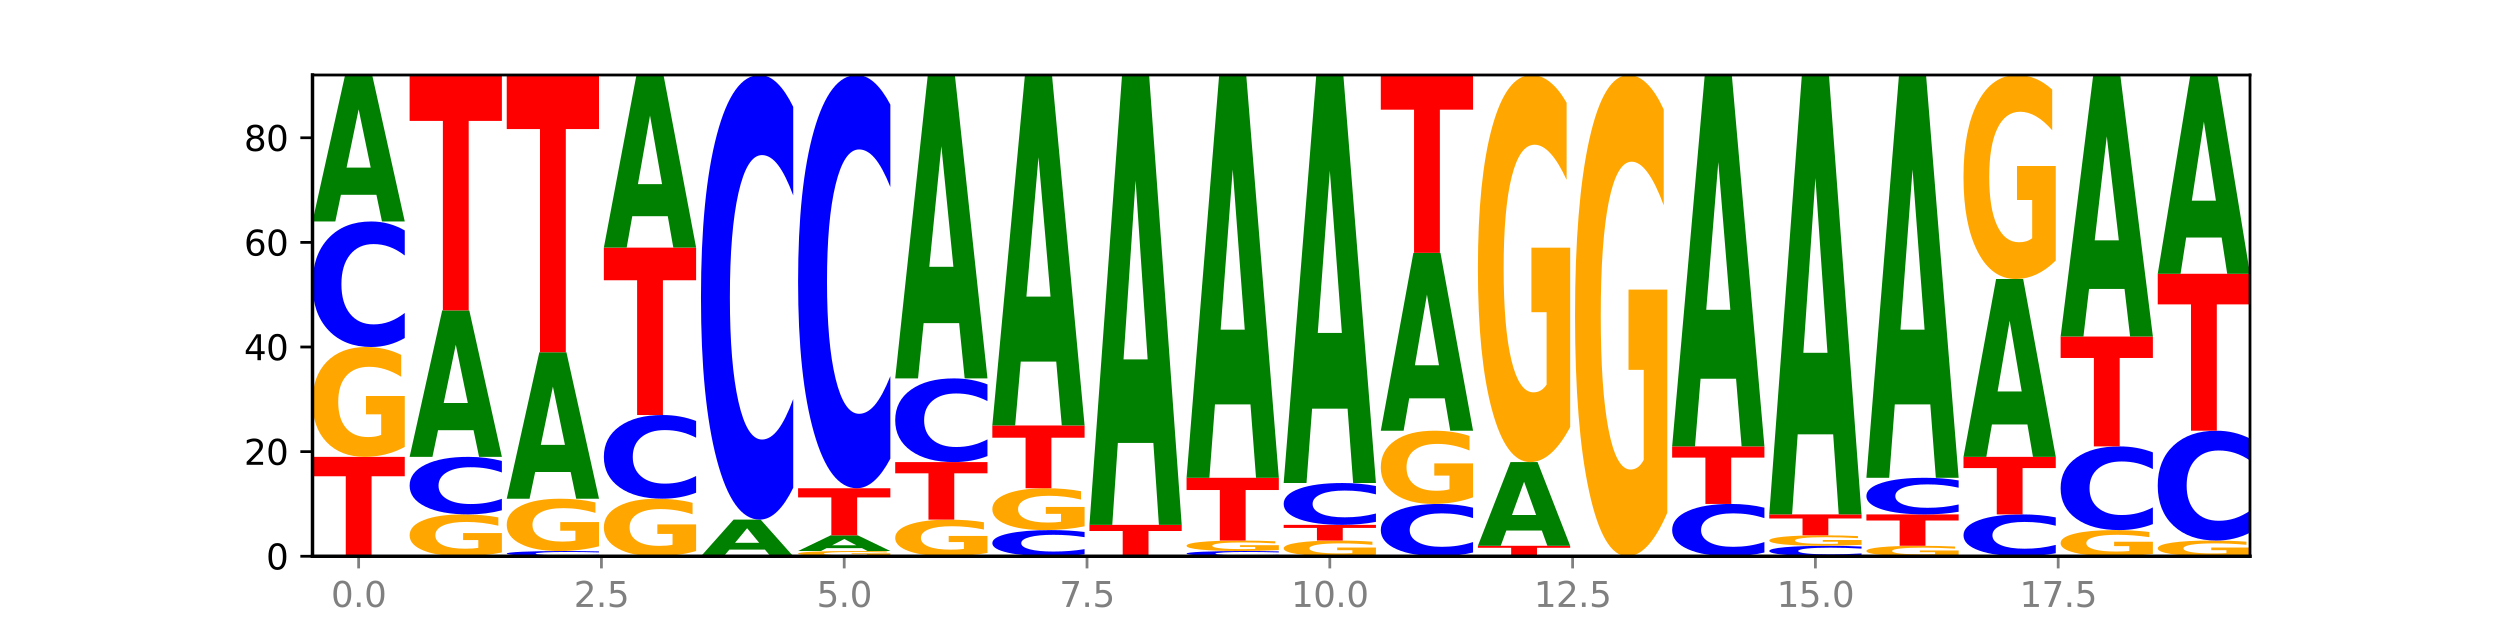 <?xml version="1.0" encoding="utf-8" standalone="no"?>
<!DOCTYPE svg PUBLIC "-//W3C//DTD SVG 1.1//EN"
  "http://www.w3.org/Graphics/SVG/1.1/DTD/svg11.dtd">
<svg xmlns:xlink="http://www.w3.org/1999/xlink" width="720pt" height="180pt" viewBox="0 0 720 180" xmlns="http://www.w3.org/2000/svg" version="1.1">
 <defs>
  <style type="text/css">*{stroke-linejoin: round; stroke-linecap: butt}</style>
 </defs>
 <g id="figure_1">
  <g id="patch_1">
   <path d="M 0 180 
L 720 180 
L 720 0 
L 0 0 
z
" style="fill: #ffffff"/>
  </g>
  <g id="axes_1">
   <g id="patch_2">
    <path d="M 90 160.2 
L 648 160.2 
L 648 21.6 
L 90 21.6 
z
" style="fill: #ffffff"/>
   </g>
   <g id="line2d_1">
    <path d="M 90 160.2 
L 648 160.2 
" clip-path="url(#p5506344f9f)" style="fill: none; stroke: #000000; stroke-width: 0.5; stroke-linecap: square"/>
   </g>
   <g id="patch_3">
    <path d="M 90 131.576 
L 116.571 131.576 
L 116.571 137.159 
L 107.012 137.159 
L 107.012 160.2 
L 99.578 160.2 
L 99.578 137.159 
L 90 137.159 
L 90 131.576 
z
" clip-path="url(#p5506344f9f)" style="fill: #ff0000"/>
   </g>
   <g id="patch_4">
    <path d="M 116.571 128.714 
Q 113.892 130.145 111.009 130.864 
Q 108.127 131.576 105.054 131.576 
Q 98.111 131.576 94.055 127.315 
Q 90 123.054 90 115.767 
Q 90 108.396 94.127 104.167 
Q 98.26 99.939 105.447 99.939 
Q 108.216 99.939 110.753 100.514 
Q 113.296 101.083 115.547 102.207 
L 115.547 108.513 
Q 113.225 107.069 110.926 106.357 
Q 108.627 105.638 106.317 105.638 
Q 102.041 105.638 99.725 108.265 
Q 97.408 110.886 97.408 115.767 
Q 97.408 120.603 99.641 123.244 
Q 101.874 125.877 105.983 125.877 
Q 107.103 125.877 108.062 125.727 
Q 109.02 125.57 109.783 125.243 
L 109.783 119.323 
L 105.406 119.323 
L 105.406 114.049 
L 116.571 114.049 
L 116.571 128.714 
z
" clip-path="url(#p5506344f9f)" style="fill: #ffa600"/>
   </g>
   <g id="patch_5">
    <path d="M 116.571 97.347 
Q 114.349 98.632 111.945 99.282 
Q 109.542 99.939 106.924 99.939 
Q 99.118 99.939 94.559 95.069 
Q 90 90.2 90 81.872 
Q 90 73.514 94.559 68.652 
Q 99.118 63.783 106.924 63.783 
Q 109.542 63.783 111.945 64.44 
Q 114.349 65.09 116.571 66.374 
L 116.571 73.582 
Q 114.329 71.879 112.153 71.087 
Q 109.977 70.295 107.574 70.295 
Q 103.262 70.295 100.792 73.38 
Q 98.328 76.457 98.328 81.872 
Q 98.328 87.265 100.792 90.349 
Q 103.262 93.426 107.574 93.426 
Q 109.977 93.426 112.153 92.635 
Q 114.329 91.835 116.571 90.133 
L 116.571 97.347 
z
" clip-path="url(#p5506344f9f)" style="fill: #0000ff"/>
   </g>
   <g id="patch_6">
    <path d="M 108.406 56.098 
L 98.187 56.098 
L 96.574 63.783 
L 90 63.783 
L 99.388 21.6 
L 107.184 21.6 
L 116.571 63.783 
L 110.003 63.783 
L 108.406 56.098 
z
M 99.817 48.269 
L 106.76 48.269 
L 103.294 31.49 
L 99.817 48.269 
z
" clip-path="url(#p5506344f9f)" style="fill: #008000"/>
   </g>
   <g id="patch_7">
    <path d="M 144.541 159.11 
Q 141.862 159.655 138.979 159.929 
Q 136.097 160.2 133.024 160.2 
Q 126.081 160.2 122.025 158.577 
Q 117.97 156.954 117.97 154.178 
Q 117.97 151.369 122.097 149.759 
Q 126.23 148.148 133.417 148.148 
Q 136.186 148.148 138.723 148.367 
Q 141.266 148.584 143.517 149.012 
L 143.517 151.414 
Q 141.195 150.864 138.896 150.593 
Q 136.597 150.319 134.287 150.319 
Q 130.011 150.319 127.695 151.32 
Q 125.378 152.318 125.378 154.178 
Q 125.378 156.02 127.611 157.026 
Q 129.844 158.029 133.953 158.029 
Q 135.073 158.029 136.032 157.972 
Q 136.99 157.912 137.753 157.788 
L 137.753 155.532 
L 133.376 155.532 
L 133.376 153.523 
L 144.541 153.523 
L 144.541 159.11 
z
" clip-path="url(#p5506344f9f)" style="fill: #ffa600"/>
   </g>
   <g id="patch_8">
    <path d="M 144.541 146.96 
Q 142.319 147.549 139.915 147.847 
Q 137.512 148.148 134.894 148.148 
Q 127.088 148.148 122.529 145.916 
Q 117.97 143.684 117.97 139.867 
Q 117.97 136.037 122.529 133.808 
Q 127.088 131.576 134.894 131.576 
Q 137.512 131.576 139.915 131.877 
Q 142.319 132.175 144.541 132.764 
L 144.541 136.067 
Q 142.299 135.287 140.123 134.924 
Q 137.947 134.561 135.544 134.561 
Q 131.232 134.561 128.762 135.975 
Q 126.298 137.385 126.298 139.867 
Q 126.298 142.339 128.762 143.752 
Q 131.232 145.163 135.544 145.163 
Q 137.947 145.163 140.123 144.8 
Q 142.299 144.434 144.541 143.653 
L 144.541 146.96 
z
" clip-path="url(#p5506344f9f)" style="fill: #0000ff"/>
   </g>
   <g id="patch_9">
    <path d="M 136.376 123.892 
L 126.157 123.892 
L 124.544 131.576 
L 117.97 131.576 
L 127.358 89.393 
L 135.154 89.393 
L 144.541 131.576 
L 137.973 131.576 
L 136.376 123.892 
z
M 127.787 116.063 
L 134.73 116.063 
L 131.264 99.284 
L 127.787 116.063 
z
" clip-path="url(#p5506344f9f)" style="fill: #008000"/>
   </g>
   <g id="patch_10">
    <path d="M 117.97 21.6 
L 144.541 21.6 
L 144.541 34.822 
L 134.982 34.822 
L 134.982 89.393 
L 127.548 89.393 
L 127.548 34.822 
L 117.97 34.822 
L 117.97 21.6 
z
" clip-path="url(#p5506344f9f)" style="fill: #ff0000"/>
   </g>
   <g id="patch_11">
    <path d="M 172.511 160.092 
Q 170.289 160.146 167.885 160.173 
Q 165.482 160.2 162.864 160.2 
Q 155.058 160.2 150.499 159.997 
Q 145.94 159.794 145.94 159.447 
Q 145.94 159.099 150.499 158.896 
Q 155.058 158.693 162.864 158.693 
Q 165.482 158.693 167.885 158.721 
Q 170.289 158.748 172.511 158.801 
L 172.511 159.102 
Q 170.269 159.031 168.093 158.998 
Q 165.917 158.965 163.514 158.965 
Q 159.202 158.965 156.732 159.093 
Q 154.268 159.222 154.268 159.447 
Q 154.268 159.672 156.732 159.8 
Q 159.202 159.929 163.514 159.929 
Q 165.917 159.929 168.093 159.896 
Q 170.269 159.862 172.511 159.791 
L 172.511 160.092 
z
" clip-path="url(#p5506344f9f)" style="fill: #0000ff"/>
   </g>
   <g id="patch_12">
    <path d="M 172.511 157.33 
Q 169.832 158.012 166.949 158.354 
Q 164.067 158.693 160.994 158.693 
Q 154.051 158.693 149.995 156.664 
Q 145.94 154.635 145.94 151.166 
Q 145.94 147.655 150.067 145.642 
Q 154.2 143.628 161.387 143.628 
Q 164.156 143.628 166.693 143.902 
Q 169.236 144.173 171.487 144.708 
L 171.487 147.711 
Q 169.165 147.023 166.866 146.684 
Q 164.567 146.342 162.257 146.342 
Q 157.981 146.342 155.664 147.593 
Q 153.348 148.841 153.348 151.166 
Q 153.348 153.468 155.581 154.726 
Q 157.814 155.98 161.923 155.98 
Q 163.043 155.98 164.002 155.908 
Q 164.96 155.834 165.723 155.678 
L 165.723 152.858 
L 161.346 152.858 
L 161.346 150.347 
L 172.511 150.347 
L 172.511 157.33 
z
" clip-path="url(#p5506344f9f)" style="fill: #ffa600"/>
   </g>
   <g id="patch_13">
    <path d="M 164.346 135.944 
L 154.127 135.944 
L 152.513 143.628 
L 145.94 143.628 
L 155.328 101.446 
L 163.124 101.446 
L 172.511 143.628 
L 165.943 143.628 
L 164.346 135.944 
z
M 155.757 128.115 
L 162.7 128.115 
L 159.234 111.336 
L 155.757 128.115 
z
" clip-path="url(#p5506344f9f)" style="fill: #008000"/>
   </g>
   <g id="patch_14">
    <path d="M 145.94 21.6 
L 172.511 21.6 
L 172.511 37.172 
L 162.952 37.172 
L 162.952 101.446 
L 155.518 101.446 
L 155.518 37.172 
L 145.94 37.172 
L 145.94 21.6 
z
" clip-path="url(#p5506344f9f)" style="fill: #ff0000"/>
   </g>
   <g id="patch_15">
    <path d="M 200.481 158.701 
Q 197.801 159.45 194.919 159.827 
Q 192.037 160.2 188.964 160.2 
Q 182.021 160.2 177.965 157.968 
Q 173.91 155.736 173.91 151.919 
Q 173.91 148.058 178.037 145.843 
Q 182.169 143.628 189.357 143.628 
Q 192.126 143.628 194.663 143.93 
Q 197.206 144.227 199.457 144.816 
L 199.457 148.12 
Q 197.134 147.363 194.836 146.99 
Q 192.537 146.613 190.227 146.613 
Q 185.951 146.613 183.634 147.989 
Q 181.318 149.362 181.318 151.919 
Q 181.318 154.452 183.551 155.835 
Q 185.784 157.215 189.893 157.215 
Q 191.013 157.215 191.971 157.136 
Q 192.93 157.054 193.692 156.883 
L 193.692 153.781 
L 189.315 153.781 
L 189.315 151.019 
L 200.481 151.019 
L 200.481 158.701 
z
" clip-path="url(#p5506344f9f)" style="fill: #ffa600"/>
   </g>
   <g id="patch_16">
    <path d="M 200.481 141.9 
Q 198.259 142.757 195.855 143.19 
Q 193.452 143.628 190.834 143.628 
Q 183.028 143.628 178.469 140.382 
Q 173.91 137.135 173.91 131.584 
Q 173.91 126.012 178.469 122.77 
Q 183.028 119.524 190.834 119.524 
Q 193.452 119.524 195.855 119.962 
Q 198.259 120.395 200.481 121.252 
L 200.481 126.057 
Q 198.238 124.921 196.063 124.394 
Q 193.887 123.866 191.483 123.866 
Q 187.172 123.866 184.702 125.922 
Q 182.238 127.974 182.238 131.584 
Q 182.238 135.179 184.702 137.235 
Q 187.172 139.286 191.483 139.286 
Q 193.887 139.286 196.063 138.759 
Q 198.238 138.226 200.481 137.091 
L 200.481 141.9 
z
" clip-path="url(#p5506344f9f)" style="fill: #0000ff"/>
   </g>
   <g id="patch_17">
    <path d="M 173.91 71.315 
L 200.481 71.315 
L 200.481 80.717 
L 190.922 80.717 
L 190.922 119.524 
L 183.488 119.524 
L 183.488 80.717 
L 173.91 80.717 
L 173.91 71.315 
z
" clip-path="url(#p5506344f9f)" style="fill: #ff0000"/>
   </g>
   <g id="patch_18">
    <path d="M 192.316 62.259 
L 182.097 62.259 
L 180.483 71.315 
L 173.91 71.315 
L 183.298 21.6 
L 191.093 21.6 
L 200.481 71.315 
L 193.913 71.315 
L 192.316 62.259 
z
M 183.727 53.032 
L 190.67 53.032 
L 187.204 33.256 
L 183.727 53.032 
z
" clip-path="url(#p5506344f9f)" style="fill: #008000"/>
   </g>
   <g id="patch_19">
    <path d="M 220.286 158.279 
L 210.067 158.279 
L 208.453 160.2 
L 201.88 160.2 
L 211.267 149.654 
L 219.063 149.654 
L 228.451 160.2 
L 221.883 160.2 
L 220.286 158.279 
z
M 211.697 156.322 
L 218.64 156.322 
L 215.174 152.127 
L 211.697 156.322 
z
" clip-path="url(#p5506344f9f)" style="fill: #008000"/>
   </g>
   <g id="patch_20">
    <path d="M 228.451 140.475 
Q 226.228 145.025 223.825 147.327 
Q 221.422 149.654 218.804 149.654 
Q 210.998 149.654 206.439 132.408 
Q 201.88 115.161 201.88 85.667 
Q 201.88 56.067 206.439 38.847 
Q 210.998 21.6 218.804 21.6 
Q 221.422 21.6 223.825 23.928 
Q 226.228 26.229 228.451 30.779 
L 228.451 56.305 
Q 226.208 50.274 224.033 47.47 
Q 221.857 44.666 219.453 44.666 
Q 215.142 44.666 212.672 55.591 
Q 210.208 66.489 210.208 85.667 
Q 210.208 104.765 212.672 115.69 
Q 215.142 126.588 219.453 126.588 
Q 221.857 126.588 224.033 123.784 
Q 226.208 120.954 228.451 114.923 
L 228.451 140.475 
z
" clip-path="url(#p5506344f9f)" style="fill: #0000ff"/>
   </g>
   <g id="patch_21">
    <path d="M 256.421 160.064 
Q 253.741 160.132 250.859 160.166 
Q 247.977 160.2 244.904 160.2 
Q 237.96 160.2 233.905 159.997 
Q 229.85 159.794 229.85 159.447 
Q 229.85 159.096 233.976 158.895 
Q 238.109 158.693 245.297 158.693 
Q 248.066 158.693 250.603 158.721 
Q 253.146 158.748 255.397 158.801 
L 255.397 159.102 
Q 253.074 159.033 250.776 158.999 
Q 248.477 158.965 246.166 158.965 
Q 241.891 158.965 239.574 159.09 
Q 237.258 159.215 237.258 159.447 
Q 237.258 159.677 239.491 159.803 
Q 241.724 159.929 245.833 159.929 
Q 246.953 159.929 247.911 159.921 
Q 248.87 159.914 249.632 159.898 
L 249.632 159.616 
L 245.255 159.616 
L 245.255 159.365 
L 256.421 159.365 
L 256.421 160.064 
z
" clip-path="url(#p5506344f9f)" style="fill: #ffa600"/>
   </g>
   <g id="patch_22">
    <path d="M 248.256 157.87 
L 238.037 157.87 
L 236.423 158.693 
L 229.85 158.693 
L 239.237 154.174 
L 247.033 154.174 
L 256.421 158.693 
L 249.853 158.693 
L 248.256 157.87 
z
M 239.667 157.031 
L 246.61 157.031 
L 243.143 155.234 
L 239.667 157.031 
z
" clip-path="url(#p5506344f9f)" style="fill: #008000"/>
   </g>
   <g id="patch_23">
    <path d="M 229.85 140.615 
L 256.421 140.615 
L 256.421 143.26 
L 246.862 143.26 
L 246.862 154.174 
L 239.428 154.174 
L 239.428 143.26 
L 229.85 143.26 
L 229.85 140.615 
z
" clip-path="url(#p5506344f9f)" style="fill: #ff0000"/>
   </g>
   <g id="patch_24">
    <path d="M 256.421 132.084 
Q 254.198 136.313 251.795 138.452 
Q 249.392 140.615 246.774 140.615 
Q 238.968 140.615 234.409 124.586 
Q 229.85 108.557 229.85 81.144 
Q 229.85 53.634 234.409 37.629 
Q 238.968 21.6 246.774 21.6 
Q 249.392 21.6 251.795 23.763 
Q 254.198 25.902 256.421 30.131 
L 256.421 53.855 
Q 254.178 48.25 252.003 45.644 
Q 249.827 43.038 247.423 43.038 
Q 243.112 43.038 240.642 53.192 
Q 238.178 63.32 238.178 81.144 
Q 238.178 98.895 240.642 109.048 
Q 243.112 119.177 247.423 119.177 
Q 249.827 119.177 252.003 116.571 
Q 254.178 113.941 256.421 108.335 
L 256.421 132.084 
z
" clip-path="url(#p5506344f9f)" style="fill: #0000ff"/>
   </g>
   <g id="patch_25">
    <path d="M 284.391 159.246 
Q 281.711 159.723 278.829 159.963 
Q 275.947 160.2 272.874 160.2 
Q 265.93 160.2 261.875 158.78 
Q 257.82 157.359 257.82 154.93 
Q 257.82 152.473 261.946 151.064 
Q 266.079 149.654 273.267 149.654 
Q 276.036 149.654 278.573 149.846 
Q 281.116 150.036 283.367 150.41 
L 283.367 152.512 
Q 281.044 152.031 278.746 151.794 
Q 276.447 151.554 274.136 151.554 
Q 269.861 151.554 267.544 152.43 
Q 265.228 153.303 265.228 154.93 
Q 265.228 156.542 267.461 157.423 
Q 269.694 158.3 273.803 158.3 
Q 274.922 158.3 275.881 158.25 
Q 276.84 158.198 277.602 158.089 
L 277.602 156.115 
L 273.225 156.115 
L 273.225 154.358 
L 284.391 154.358 
L 284.391 159.246 
z
" clip-path="url(#p5506344f9f)" style="fill: #ffa600"/>
   </g>
   <g id="patch_26">
    <path d="M 257.82 133.083 
L 284.391 133.083 
L 284.391 136.315 
L 274.831 136.315 
L 274.831 149.654 
L 267.398 149.654 
L 267.398 136.315 
L 257.82 136.315 
L 257.82 133.083 
z
" clip-path="url(#p5506344f9f)" style="fill: #ff0000"/>
   </g>
   <g id="patch_27">
    <path d="M 284.391 131.355 
Q 282.168 132.211 279.765 132.644 
Q 277.361 133.083 274.744 133.083 
Q 266.938 133.083 262.379 129.836 
Q 257.82 126.59 257.82 121.038 
Q 257.82 115.466 262.379 112.225 
Q 266.938 108.978 274.744 108.978 
Q 277.361 108.978 279.765 109.416 
Q 282.168 109.85 284.391 110.706 
L 284.391 115.511 
Q 282.148 114.376 279.972 113.848 
Q 277.797 113.32 275.393 113.32 
Q 271.082 113.32 268.611 115.377 
Q 266.148 117.428 266.148 121.038 
Q 266.148 124.633 268.611 126.689 
Q 271.082 128.741 275.393 128.741 
Q 277.797 128.741 279.972 128.213 
Q 282.148 127.68 284.391 126.545 
L 284.391 131.355 
z
" clip-path="url(#p5506344f9f)" style="fill: #0000ff"/>
   </g>
   <g id="patch_28">
    <path d="M 276.226 93.061 
L 266.007 93.061 
L 264.393 108.978 
L 257.82 108.978 
L 267.207 21.6 
L 275.003 21.6 
L 284.391 108.978 
L 277.823 108.978 
L 276.226 93.061 
z
M 267.636 76.843 
L 274.579 76.843 
L 271.113 42.087 
L 267.636 76.843 
z
" clip-path="url(#p5506344f9f)" style="fill: #008000"/>
   </g>
   <g id="patch_29">
    <path d="M 312.361 159.66 
Q 310.138 159.928 307.735 160.063 
Q 305.331 160.2 302.714 160.2 
Q 294.908 160.2 290.349 159.185 
Q 285.789 158.171 285.789 156.436 
Q 285.789 154.695 290.349 153.682 
Q 294.908 152.667 302.714 152.667 
Q 305.331 152.667 307.735 152.804 
Q 310.138 152.94 312.361 153.207 
L 312.361 154.709 
Q 310.118 154.354 307.942 154.189 
Q 305.767 154.024 303.363 154.024 
Q 299.052 154.024 296.581 154.667 
Q 294.118 155.308 294.118 156.436 
Q 294.118 157.559 296.581 158.202 
Q 299.052 158.843 303.363 158.843 
Q 305.767 158.843 307.942 158.678 
Q 310.118 158.512 312.361 158.157 
L 312.361 159.66 
z
" clip-path="url(#p5506344f9f)" style="fill: #0000ff"/>
   </g>
   <g id="patch_30">
    <path d="M 312.361 151.577 
Q 309.681 152.122 306.799 152.396 
Q 303.917 152.667 300.844 152.667 
Q 293.9 152.667 289.845 151.044 
Q 285.789 149.421 285.789 146.645 
Q 285.789 143.837 289.916 142.226 
Q 294.049 140.615 301.237 140.615 
Q 304.006 140.615 306.543 140.834 
Q 309.086 141.051 311.337 141.479 
L 311.337 143.882 
Q 309.014 143.331 306.716 143.06 
Q 304.417 142.786 302.106 142.786 
Q 297.831 142.786 295.514 143.787 
Q 293.198 144.785 293.198 146.645 
Q 293.198 148.487 295.431 149.493 
Q 297.664 150.496 301.773 150.496 
Q 302.892 150.496 303.851 150.439 
Q 304.81 150.379 305.572 150.255 
L 305.572 147.999 
L 301.195 147.999 
L 301.195 145.99 
L 312.361 145.99 
L 312.361 151.577 
z
" clip-path="url(#p5506344f9f)" style="fill: #ffa600"/>
   </g>
   <g id="patch_31">
    <path d="M 285.789 122.537 
L 312.361 122.537 
L 312.361 126.063 
L 302.801 126.063 
L 302.801 140.615 
L 295.368 140.615 
L 295.368 126.063 
L 285.789 126.063 
L 285.789 122.537 
z
" clip-path="url(#p5506344f9f)" style="fill: #ff0000"/>
   </g>
   <g id="patch_32">
    <path d="M 304.196 104.149 
L 293.977 104.149 
L 292.363 122.537 
L 285.789 122.537 
L 295.177 21.6 
L 302.973 21.6 
L 312.361 122.537 
L 305.793 122.537 
L 304.196 104.149 
z
M 295.606 85.416 
L 302.549 85.416 
L 299.083 45.266 
L 295.606 85.416 
z
" clip-path="url(#p5506344f9f)" style="fill: #008000"/>
   </g>
   <g id="patch_33">
    <path d="M 313.759 151.161 
L 340.331 151.161 
L 340.331 152.924 
L 330.771 152.924 
L 330.771 160.2 
L 323.337 160.2 
L 323.337 152.924 
L 313.759 152.924 
L 313.759 151.161 
z
" clip-path="url(#p5506344f9f)" style="fill: #ff0000"/>
   </g>
   <g id="patch_34">
    <path d="M 332.165 127.559 
L 321.947 127.559 
L 320.333 151.161 
L 313.759 151.161 
L 323.147 21.6 
L 330.943 21.6 
L 340.331 151.161 
L 333.763 151.161 
L 332.165 127.559 
z
M 323.576 103.513 
L 330.519 103.513 
L 327.053 51.977 
L 323.576 103.513 
z
" clip-path="url(#p5506344f9f)" style="fill: #008000"/>
   </g>
   <g id="patch_35">
    <path d="M 368.301 160.092 
Q 366.078 160.146 363.675 160.173 
Q 361.271 160.2 358.654 160.2 
Q 350.848 160.2 346.288 159.997 
Q 341.729 159.794 341.729 159.447 
Q 341.729 159.099 346.288 158.896 
Q 350.848 158.693 358.654 158.693 
Q 361.271 158.693 363.675 158.721 
Q 366.078 158.748 368.301 158.801 
L 368.301 159.102 
Q 366.058 159.031 363.882 158.998 
Q 361.706 158.965 359.303 158.965 
Q 354.992 158.965 352.521 159.093 
Q 350.058 159.222 350.058 159.447 
Q 350.058 159.672 352.521 159.8 
Q 354.992 159.929 359.303 159.929 
Q 361.706 159.929 363.882 159.896 
Q 366.058 159.862 368.301 159.791 
L 368.301 160.092 
z
" clip-path="url(#p5506344f9f)" style="fill: #0000ff"/>
   </g>
   <g id="patch_36">
    <path d="M 368.301 158.421 
Q 365.621 158.557 362.739 158.626 
Q 359.856 158.693 356.784 158.693 
Q 349.84 158.693 345.785 158.288 
Q 341.729 157.882 341.729 157.188 
Q 341.729 156.486 345.856 156.083 
Q 349.989 155.68 357.177 155.68 
Q 359.946 155.68 362.483 155.735 
Q 365.025 155.789 367.276 155.896 
L 367.276 156.497 
Q 364.954 156.359 362.655 156.292 
Q 360.357 156.223 358.046 156.223 
Q 353.77 156.223 351.454 156.473 
Q 349.137 156.723 349.137 157.188 
Q 349.137 157.648 351.371 157.9 
Q 353.604 158.151 357.713 158.151 
Q 358.832 158.151 359.791 158.136 
Q 360.75 158.121 361.512 158.09 
L 361.512 157.526 
L 357.135 157.526 
L 357.135 157.024 
L 368.301 157.024 
L 368.301 158.421 
z
" clip-path="url(#p5506344f9f)" style="fill: #ffa600"/>
   </g>
   <g id="patch_37">
    <path d="M 341.729 137.602 
L 368.301 137.602 
L 368.301 141.128 
L 358.741 141.128 
L 358.741 155.68 
L 351.307 155.68 
L 351.307 141.128 
L 341.729 141.128 
L 341.729 137.602 
z
" clip-path="url(#p5506344f9f)" style="fill: #ff0000"/>
   </g>
   <g id="patch_38">
    <path d="M 360.135 116.47 
L 349.916 116.47 
L 348.303 137.602 
L 341.729 137.602 
L 351.117 21.6 
L 358.913 21.6 
L 368.301 137.602 
L 361.733 137.602 
L 360.135 116.47 
z
M 351.546 94.94 
L 358.489 94.94 
L 355.023 48.798 
L 351.546 94.94 
z
" clip-path="url(#p5506344f9f)" style="fill: #008000"/>
   </g>
   <g id="patch_39">
    <path d="M 396.271 159.791 
Q 393.591 159.996 390.709 160.098 
Q 387.826 160.2 384.754 160.2 
Q 377.81 160.2 373.755 159.591 
Q 369.699 158.983 369.699 157.942 
Q 369.699 156.889 373.826 156.284 
Q 377.959 155.68 385.147 155.68 
Q 387.916 155.68 390.453 155.763 
Q 392.995 155.844 395.246 156.004 
L 395.246 156.905 
Q 392.924 156.699 390.625 156.597 
Q 388.327 156.495 386.016 156.495 
Q 381.74 156.495 379.424 156.87 
Q 377.107 157.244 377.107 157.942 
Q 377.107 158.632 379.34 159.01 
Q 381.574 159.386 385.683 159.386 
Q 386.802 159.386 387.761 159.364 
Q 388.72 159.342 389.482 159.295 
L 389.482 158.449 
L 385.105 158.449 
L 385.105 157.696 
L 396.271 157.696 
L 396.271 159.791 
z
" clip-path="url(#p5506344f9f)" style="fill: #ffa600"/>
   </g>
   <g id="patch_40">
    <path d="M 369.699 151.161 
L 396.271 151.161 
L 396.271 152.042 
L 386.711 152.042 
L 386.711 155.68 
L 379.277 155.68 
L 379.277 152.042 
L 369.699 152.042 
L 369.699 151.161 
z
" clip-path="url(#p5506344f9f)" style="fill: #ff0000"/>
   </g>
   <g id="patch_41">
    <path d="M 396.271 150.297 
Q 394.048 150.725 391.645 150.942 
Q 389.241 151.161 386.624 151.161 
Q 378.817 151.161 374.258 149.538 
Q 369.699 147.914 369.699 145.139 
Q 369.699 142.353 374.258 140.732 
Q 378.817 139.109 386.624 139.109 
Q 389.241 139.109 391.645 139.328 
Q 394.048 139.544 396.271 139.973 
L 396.271 142.375 
Q 394.028 141.807 391.852 141.544 
Q 389.676 141.28 387.273 141.28 
Q 382.962 141.28 380.491 142.308 
Q 378.028 143.334 378.028 145.139 
Q 378.028 146.936 380.491 147.964 
Q 382.962 148.99 387.273 148.99 
Q 389.676 148.99 391.852 148.726 
Q 394.028 148.46 396.271 147.892 
L 396.271 150.297 
z
" clip-path="url(#p5506344f9f)" style="fill: #0000ff"/>
   </g>
   <g id="patch_42">
    <path d="M 388.105 117.702 
L 377.886 117.702 
L 376.273 139.109 
L 369.699 139.109 
L 379.087 21.6 
L 386.883 21.6 
L 396.271 139.109 
L 389.703 139.109 
L 388.105 117.702 
z
M 379.516 95.893 
L 386.459 95.893 
L 382.993 49.151 
L 379.516 95.893 
z
" clip-path="url(#p5506344f9f)" style="fill: #008000"/>
   </g>
   <g id="patch_43">
    <path d="M 424.241 159.12 
Q 422.018 159.655 419.615 159.926 
Q 417.211 160.2 414.593 160.2 
Q 406.787 160.2 402.228 158.171 
Q 397.669 156.142 397.669 152.672 
Q 397.669 149.19 402.228 147.164 
Q 406.787 145.135 414.593 145.135 
Q 417.211 145.135 419.615 145.409 
Q 422.018 145.679 424.241 146.215 
L 424.241 149.218 
Q 421.998 148.508 419.822 148.178 
Q 417.646 147.848 415.243 147.848 
Q 410.931 147.848 408.461 149.134 
Q 405.997 150.416 405.997 152.672 
Q 405.997 154.919 408.461 156.204 
Q 410.931 157.486 415.243 157.486 
Q 417.646 157.486 419.822 157.156 
Q 421.998 156.823 424.241 156.114 
L 424.241 159.12 
z
" clip-path="url(#p5506344f9f)" style="fill: #0000ff"/>
   </g>
   <g id="patch_44">
    <path d="M 424.241 143.227 
Q 421.561 144.181 418.679 144.66 
Q 415.796 145.135 412.724 145.135 
Q 405.78 145.135 401.725 142.294 
Q 397.669 139.454 397.669 134.596 
Q 397.669 129.681 401.796 126.862 
Q 405.929 124.043 413.117 124.043 
Q 415.886 124.043 418.423 124.427 
Q 420.965 124.806 423.216 125.555 
L 423.216 129.76 
Q 420.894 128.797 418.595 128.322 
Q 416.297 127.843 413.986 127.843 
Q 409.71 127.843 407.394 129.594 
Q 405.077 131.341 405.077 134.596 
Q 405.077 137.82 407.31 139.58 
Q 409.544 141.336 413.653 141.336 
Q 414.772 141.336 415.731 141.235 
Q 416.69 141.131 417.452 140.913 
L 417.452 136.966 
L 413.075 136.966 
L 413.075 133.45 
L 424.241 133.45 
L 424.241 143.227 
z
" clip-path="url(#p5506344f9f)" style="fill: #ffa600"/>
   </g>
   <g id="patch_45">
    <path d="M 416.075 114.712 
L 405.856 114.712 
L 404.243 124.043 
L 397.669 124.043 
L 407.057 72.822 
L 414.853 72.822 
L 424.241 124.043 
L 417.672 124.043 
L 416.075 114.712 
z
M 407.486 105.206 
L 414.429 105.206 
L 410.963 84.831 
L 407.486 105.206 
z
" clip-path="url(#p5506344f9f)" style="fill: #008000"/>
   </g>
   <g id="patch_46">
    <path d="M 397.669 21.6 
L 424.241 21.6 
L 424.241 31.59 
L 414.681 31.59 
L 414.681 72.822 
L 407.247 72.822 
L 407.247 31.59 
L 397.669 31.59 
L 397.669 21.6 
z
" clip-path="url(#p5506344f9f)" style="fill: #ff0000"/>
   </g>
   <g id="patch_47">
    <path d="M 425.639 157.187 
L 452.211 157.187 
L 452.211 157.775 
L 442.651 157.775 
L 442.651 160.2 
L 435.217 160.2 
L 435.217 157.775 
L 425.639 157.775 
L 425.639 157.187 
z
" clip-path="url(#p5506344f9f)" style="fill: #ff0000"/>
   </g>
   <g id="patch_48">
    <path d="M 444.045 152.796 
L 433.826 152.796 
L 432.213 157.187 
L 425.639 157.187 
L 435.027 133.083 
L 442.823 133.083 
L 452.211 157.187 
L 445.642 157.187 
L 444.045 152.796 
z
M 435.456 148.322 
L 442.399 148.322 
L 438.933 138.734 
L 435.456 148.322 
z
" clip-path="url(#p5506344f9f)" style="fill: #008000"/>
   </g>
   <g id="patch_49">
    <path d="M 452.211 122.996 
Q 449.531 128.039 446.649 130.572 
Q 443.766 133.083 440.693 133.083 
Q 433.75 133.083 429.694 118.068 
Q 425.639 103.053 425.639 77.376 
Q 425.639 51.399 429.766 36.5 
Q 433.899 21.6 441.086 21.6 
Q 443.856 21.6 446.392 23.627 
Q 448.935 25.63 451.186 29.591 
L 451.186 51.814 
Q 448.864 46.724 446.565 44.214 
Q 444.266 41.681 441.956 41.681 
Q 437.68 41.681 435.364 50.939 
Q 433.047 60.173 433.047 77.376 
Q 433.047 94.417 435.28 103.721 
Q 437.513 113.001 441.622 113.001 
Q 442.742 113.001 443.701 112.472 
Q 444.66 111.919 445.422 110.768 
L 445.422 89.904 
L 441.045 89.904 
L 441.045 71.319 
L 452.211 71.319 
L 452.211 122.996 
z
" clip-path="url(#p5506344f9f)" style="fill: #ffa600"/>
   </g>
   <g id="patch_50">
    <path d="M 480.18 147.66 
Q 477.501 153.93 474.618 157.079 
Q 471.736 160.2 468.663 160.2 
Q 461.72 160.2 457.664 141.533 
Q 453.609 122.866 453.609 90.943 
Q 453.609 58.648 457.736 40.124 
Q 461.869 21.6 469.056 21.6 
Q 471.826 21.6 474.362 24.119 
Q 476.905 26.61 479.156 31.535 
L 479.156 59.163 
Q 476.834 52.836 474.535 49.715 
Q 472.236 46.566 469.926 46.566 
Q 465.65 46.566 463.334 58.075 
Q 461.017 69.556 461.017 90.943 
Q 461.017 112.129 463.25 123.696 
Q 465.483 135.234 469.592 135.234 
Q 470.712 135.234 471.671 134.576 
Q 472.629 133.889 473.392 132.457 
L 473.392 106.518 
L 469.015 106.518 
L 469.015 83.413 
L 480.18 83.413 
L 480.18 147.66 
z
" clip-path="url(#p5506344f9f)" style="fill: #ffa600"/>
   </g>
   <g id="patch_51">
    <path d="M 508.15 159.12 
Q 505.928 159.655 503.524 159.926 
Q 501.121 160.2 498.503 160.2 
Q 490.697 160.2 486.138 158.171 
Q 481.579 156.142 481.579 152.672 
Q 481.579 149.19 486.138 147.164 
Q 490.697 145.135 498.503 145.135 
Q 501.121 145.135 503.524 145.409 
Q 505.928 145.679 508.15 146.215 
L 508.15 149.218 
Q 505.908 148.508 503.732 148.178 
Q 501.556 147.848 499.153 147.848 
Q 494.841 147.848 492.371 149.134 
Q 489.907 150.416 489.907 152.672 
Q 489.907 154.919 492.371 156.204 
Q 494.841 157.486 499.153 157.486 
Q 501.556 157.486 503.732 157.156 
Q 505.908 156.823 508.15 156.114 
L 508.15 159.12 
z
" clip-path="url(#p5506344f9f)" style="fill: #0000ff"/>
   </g>
   <g id="patch_52">
    <path d="M 481.579 128.563 
L 508.15 128.563 
L 508.15 131.795 
L 498.591 131.795 
L 498.591 145.135 
L 491.157 145.135 
L 491.157 131.795 
L 481.579 131.795 
L 481.579 128.563 
z
" clip-path="url(#p5506344f9f)" style="fill: #ff0000"/>
   </g>
   <g id="patch_53">
    <path d="M 499.985 109.078 
L 489.766 109.078 
L 488.153 128.563 
L 481.579 128.563 
L 490.967 21.6 
L 498.763 21.6 
L 508.15 128.563 
L 501.582 128.563 
L 499.985 109.078 
z
M 491.396 89.226 
L 498.339 89.226 
L 494.873 46.679 
L 491.396 89.226 
z
" clip-path="url(#p5506344f9f)" style="fill: #008000"/>
   </g>
   <g id="patch_54">
    <path d="M 536.12 159.984 
Q 533.898 160.091 531.494 160.145 
Q 529.091 160.2 526.473 160.2 
Q 518.667 160.2 514.108 159.794 
Q 509.549 159.388 509.549 158.694 
Q 509.549 157.998 514.108 157.593 
Q 518.667 157.187 526.473 157.187 
Q 529.091 157.187 531.494 157.242 
Q 533.898 157.296 536.12 157.403 
L 536.12 158.004 
Q 533.878 157.862 531.702 157.796 
Q 529.526 157.73 527.123 157.73 
Q 522.811 157.73 520.341 157.987 
Q 517.877 158.243 517.877 158.694 
Q 517.877 159.144 520.341 159.401 
Q 522.811 159.657 527.123 159.657 
Q 529.526 159.657 531.702 159.591 
Q 533.878 159.525 536.12 159.383 
L 536.12 159.984 
z
" clip-path="url(#p5506344f9f)" style="fill: #0000ff"/>
   </g>
   <g id="patch_55">
    <path d="M 536.12 156.914 
Q 533.441 157.051 530.558 157.119 
Q 527.676 157.187 524.603 157.187 
Q 517.66 157.187 513.604 156.781 
Q 509.549 156.375 509.549 155.681 
Q 509.549 154.979 513.676 154.577 
Q 517.809 154.174 524.996 154.174 
Q 527.765 154.174 530.302 154.229 
Q 532.845 154.283 535.096 154.39 
L 535.096 154.991 
Q 532.774 154.853 530.475 154.785 
Q 528.176 154.717 525.866 154.717 
Q 521.59 154.717 519.273 154.967 
Q 516.957 155.216 516.957 155.681 
Q 516.957 156.142 519.19 156.393 
Q 521.423 156.644 525.532 156.644 
Q 526.652 156.644 527.611 156.63 
Q 528.569 156.615 529.332 156.584 
L 529.332 156.02 
L 524.955 156.02 
L 524.955 155.518 
L 536.12 155.518 
L 536.12 156.914 
z
" clip-path="url(#p5506344f9f)" style="fill: #ffa600"/>
   </g>
   <g id="patch_56">
    <path d="M 509.549 148.148 
L 536.12 148.148 
L 536.12 149.323 
L 526.561 149.323 
L 526.561 154.174 
L 519.127 154.174 
L 519.127 149.323 
L 509.549 149.323 
L 509.549 148.148 
z
" clip-path="url(#p5506344f9f)" style="fill: #ff0000"/>
   </g>
   <g id="patch_57">
    <path d="M 527.955 125.095 
L 517.736 125.095 
L 516.122 148.148 
L 509.549 148.148 
L 518.937 21.6 
L 526.733 21.6 
L 536.12 148.148 
L 529.552 148.148 
L 527.955 125.095 
z
M 519.366 101.608 
L 526.309 101.608 
L 522.843 51.271 
L 519.366 101.608 
z
" clip-path="url(#p5506344f9f)" style="fill: #008000"/>
   </g>
   <g id="patch_58">
    <path d="M 564.09 159.927 
Q 561.41 160.064 558.528 160.132 
Q 555.646 160.2 552.573 160.2 
Q 545.63 160.2 541.574 159.794 
Q 537.519 159.388 537.519 158.694 
Q 537.519 157.992 541.646 157.59 
Q 545.778 157.187 552.966 157.187 
Q 555.735 157.187 558.272 157.242 
Q 560.815 157.296 563.066 157.403 
L 563.066 158.004 
Q 560.743 157.866 558.445 157.798 
Q 556.146 157.73 553.836 157.73 
Q 549.56 157.73 547.243 157.98 
Q 544.927 158.229 544.927 158.694 
Q 544.927 159.155 547.16 159.406 
Q 549.393 159.657 553.502 159.657 
Q 554.622 159.657 555.58 159.643 
Q 556.539 159.628 557.301 159.597 
L 557.301 159.033 
L 552.925 159.033 
L 552.925 158.531 
L 564.09 158.531 
L 564.09 159.927 
z
" clip-path="url(#p5506344f9f)" style="fill: #ffa600"/>
   </g>
   <g id="patch_59">
    <path d="M 537.519 148.148 
L 564.09 148.148 
L 564.09 149.911 
L 554.531 149.911 
L 554.531 157.187 
L 547.097 157.187 
L 547.097 149.911 
L 537.519 149.911 
L 537.519 148.148 
z
" clip-path="url(#p5506344f9f)" style="fill: #ff0000"/>
   </g>
   <g id="patch_60">
    <path d="M 564.09 147.392 
Q 561.868 147.767 559.464 147.956 
Q 557.061 148.148 554.443 148.148 
Q 546.637 148.148 542.078 146.728 
Q 537.519 145.307 537.519 142.878 
Q 537.519 140.441 542.078 139.022 
Q 546.637 137.602 554.443 137.602 
Q 557.061 137.602 559.464 137.794 
Q 561.868 137.983 564.09 138.358 
L 564.09 140.46 
Q 561.847 139.964 559.672 139.733 
Q 557.496 139.502 555.092 139.502 
Q 550.781 139.502 548.311 140.401 
Q 545.847 141.299 545.847 142.878 
Q 545.847 144.451 548.311 145.351 
Q 550.781 146.248 555.092 146.248 
Q 557.496 146.248 559.672 146.017 
Q 561.847 145.784 564.09 145.288 
L 564.09 147.392 
z
" clip-path="url(#p5506344f9f)" style="fill: #0000ff"/>
   </g>
   <g id="patch_61">
    <path d="M 555.925 116.47 
L 545.706 116.47 
L 544.092 137.602 
L 537.519 137.602 
L 546.907 21.6 
L 554.702 21.6 
L 564.09 137.602 
L 557.522 137.602 
L 555.925 116.47 
z
M 547.336 94.94 
L 554.279 94.94 
L 550.813 48.798 
L 547.336 94.94 
z
" clip-path="url(#p5506344f9f)" style="fill: #008000"/>
   </g>
   <g id="patch_62">
    <path d="M 592.06 159.336 
Q 589.837 159.764 587.434 159.981 
Q 585.031 160.2 582.413 160.2 
Q 574.607 160.2 570.048 158.577 
Q 565.489 156.954 565.489 154.178 
Q 565.489 151.392 570.048 149.771 
Q 574.607 148.148 582.413 148.148 
Q 585.031 148.148 587.434 148.367 
Q 589.837 148.584 592.06 149.012 
L 592.06 151.414 
Q 589.817 150.847 587.642 150.583 
Q 585.466 150.319 583.062 150.319 
Q 578.751 150.319 576.281 151.347 
Q 573.817 152.373 573.817 154.178 
Q 573.817 155.975 576.281 157.003 
Q 578.751 158.029 583.062 158.029 
Q 585.466 158.029 587.642 157.765 
Q 589.817 157.499 592.06 156.931 
L 592.06 159.336 
z
" clip-path="url(#p5506344f9f)" style="fill: #0000ff"/>
   </g>
   <g id="patch_63">
    <path d="M 565.489 131.576 
L 592.06 131.576 
L 592.06 134.808 
L 582.501 134.808 
L 582.501 148.148 
L 575.067 148.148 
L 575.067 134.808 
L 565.489 134.808 
L 565.489 131.576 
z
" clip-path="url(#p5506344f9f)" style="fill: #ff0000"/>
   </g>
   <g id="patch_64">
    <path d="M 583.895 122.245 
L 573.676 122.245 
L 572.062 131.576 
L 565.489 131.576 
L 574.876 80.354 
L 582.672 80.354 
L 592.06 131.576 
L 585.492 131.576 
L 583.895 122.245 
z
M 575.306 112.738 
L 582.249 112.738 
L 578.783 92.364 
L 575.306 112.738 
z
" clip-path="url(#p5506344f9f)" style="fill: #008000"/>
   </g>
   <g id="patch_65">
    <path d="M 592.06 75.038 
Q 589.38 77.696 586.498 79.031 
Q 583.616 80.354 580.543 80.354 
Q 573.599 80.354 569.544 72.441 
Q 565.489 64.528 565.489 50.995 
Q 565.489 37.305 569.616 29.453 
Q 573.748 21.6 580.936 21.6 
Q 583.705 21.6 586.242 22.668 
Q 588.785 23.724 591.036 25.811 
L 591.036 37.524 
Q 588.713 34.841 586.415 33.518 
Q 584.116 32.183 581.806 32.183 
Q 577.53 32.183 575.213 37.062 
Q 572.897 41.929 572.897 50.995 
Q 572.897 59.977 575.13 64.88 
Q 577.363 69.771 581.472 69.771 
Q 582.592 69.771 583.55 69.492 
Q 584.509 69.201 585.271 68.594 
L 585.271 57.598 
L 580.894 57.598 
L 580.894 47.803 
L 592.06 47.803 
L 592.06 75.038 
z
" clip-path="url(#p5506344f9f)" style="fill: #ffa600"/>
   </g>
   <g id="patch_66">
    <path d="M 620.03 159.518 
Q 617.35 159.859 614.468 160.03 
Q 611.586 160.2 608.513 160.2 
Q 601.569 160.2 597.514 159.185 
Q 593.459 158.171 593.459 156.436 
Q 593.459 154.681 597.585 153.674 
Q 601.718 152.667 608.906 152.667 
Q 611.675 152.667 614.212 152.804 
Q 616.755 152.94 619.006 153.207 
L 619.006 154.709 
Q 616.683 154.365 614.385 154.195 
Q 612.086 154.024 609.775 154.024 
Q 605.5 154.024 603.183 154.65 
Q 600.867 155.274 600.867 156.436 
Q 600.867 157.587 603.1 158.216 
Q 605.333 158.843 609.442 158.843 
Q 610.562 158.843 611.52 158.807 
Q 612.479 158.77 613.241 158.692 
L 613.241 157.282 
L 608.864 157.282 
L 608.864 156.027 
L 620.03 156.027 
L 620.03 159.518 
z
" clip-path="url(#p5506344f9f)" style="fill: #ffa600"/>
   </g>
   <g id="patch_67">
    <path d="M 620.03 150.94 
Q 617.807 151.796 615.404 152.229 
Q 613.001 152.667 610.383 152.667 
Q 602.577 152.667 598.018 149.421 
Q 593.459 146.175 593.459 140.623 
Q 593.459 135.051 598.018 131.809 
Q 602.577 128.563 610.383 128.563 
Q 613.001 128.563 615.404 129.001 
Q 617.807 129.434 620.03 130.291 
L 620.03 135.096 
Q 617.787 133.961 615.612 133.433 
Q 613.436 132.905 611.032 132.905 
Q 606.721 132.905 604.251 134.961 
Q 601.787 137.013 601.787 140.623 
Q 601.787 144.218 604.251 146.274 
Q 606.721 148.326 611.032 148.326 
Q 613.436 148.326 615.612 147.798 
Q 617.787 147.265 620.03 146.13 
L 620.03 150.94 
z
" clip-path="url(#p5506344f9f)" style="fill: #0000ff"/>
   </g>
   <g id="patch_68">
    <path d="M 593.459 96.926 
L 620.03 96.926 
L 620.03 103.096 
L 610.471 103.096 
L 610.471 128.563 
L 603.037 128.563 
L 603.037 103.096 
L 593.459 103.096 
L 593.459 96.926 
z
" clip-path="url(#p5506344f9f)" style="fill: #ff0000"/>
   </g>
   <g id="patch_69">
    <path d="M 611.865 83.204 
L 601.646 83.204 
L 600.032 96.926 
L 593.459 96.926 
L 602.846 21.6 
L 610.642 21.6 
L 620.03 96.926 
L 613.462 96.926 
L 611.865 83.204 
z
M 603.276 69.224 
L 610.219 69.224 
L 606.753 39.261 
L 603.276 69.224 
z
" clip-path="url(#p5506344f9f)" style="fill: #008000"/>
   </g>
   <g id="patch_70">
    <path d="M 648 159.791 
Q 645.32 159.996 642.438 160.098 
Q 639.556 160.2 636.483 160.2 
Q 629.539 160.2 625.484 159.591 
Q 621.429 158.983 621.429 157.942 
Q 621.429 156.889 625.555 156.284 
Q 629.688 155.68 636.876 155.68 
Q 639.645 155.68 642.182 155.763 
Q 644.725 155.844 646.976 156.004 
L 646.976 156.905 
Q 644.653 156.699 642.355 156.597 
Q 640.056 156.495 637.745 156.495 
Q 633.47 156.495 631.153 156.87 
Q 628.837 157.244 628.837 157.942 
Q 628.837 158.632 631.07 159.01 
Q 633.303 159.386 637.412 159.386 
Q 638.531 159.386 639.49 159.364 
Q 640.449 159.342 641.211 159.295 
L 641.211 158.449 
L 636.834 158.449 
L 636.834 157.696 
L 648 157.696 
L 648 159.791 
z
" clip-path="url(#p5506344f9f)" style="fill: #ffa600"/>
   </g>
   <g id="patch_71">
    <path d="M 648 153.413 
Q 645.777 154.537 643.374 155.105 
Q 640.971 155.68 638.353 155.68 
Q 630.547 155.68 625.988 151.419 
Q 621.429 147.159 621.429 139.872 
Q 621.429 132.559 625.988 128.304 
Q 630.547 124.043 638.353 124.043 
Q 640.971 124.043 643.374 124.619 
Q 645.777 125.187 648 126.311 
L 648 132.618 
Q 645.757 131.128 643.581 130.435 
Q 641.406 129.742 639.002 129.742 
Q 634.691 129.742 632.22 132.441 
Q 629.757 135.134 629.757 139.872 
Q 629.757 144.59 632.22 147.289 
Q 634.691 149.982 639.002 149.982 
Q 641.406 149.982 643.581 149.289 
Q 645.757 148.59 648 147.1 
L 648 153.413 
z
" clip-path="url(#p5506344f9f)" style="fill: #0000ff"/>
   </g>
   <g id="patch_72">
    <path d="M 621.429 78.848 
L 648 78.848 
L 648 87.662 
L 638.44 87.662 
L 638.44 124.043 
L 631.007 124.043 
L 631.007 87.662 
L 621.429 87.662 
L 621.429 78.848 
z
" clip-path="url(#p5506344f9f)" style="fill: #ff0000"/>
   </g>
   <g id="patch_73">
    <path d="M 639.835 68.419 
L 629.616 68.419 
L 628.002 78.848 
L 621.429 78.848 
L 630.816 21.6 
L 638.612 21.6 
L 648 78.848 
L 641.432 78.848 
L 639.835 68.419 
z
M 631.245 57.794 
L 638.189 57.794 
L 634.722 35.022 
L 631.245 57.794 
z
" clip-path="url(#p5506344f9f)" style="fill: #008000"/>
   </g>
   <g id="matplotlib.axis_1">
    <g id="xtick_1">
     <g id="line2d_2">
      <defs>
       <path id="m98cccba4cd" d="M 0 0 
L 0 3.5 
" style="stroke: #808080; stroke-width: 0.8"/>
      </defs>
      <g>
       <use xlink:href="#m98cccba4cd" x="103.286" y="160.2" style="fill: #808080; stroke: #808080; stroke-width: 0.8"/>
      </g>
     </g>
     <g id="text_1">
      <!-- 0.0 -->
      <g style="fill: #808080" transform="translate(95.334 174.798) scale(0.1 -0.1)">
       <defs>
        <path id="DejaVuSans-30" d="M 2034 4250 
Q 1547 4250 1301 3770 
Q 1056 3291 1056 2328 
Q 1056 1369 1301 889 
Q 1547 409 2034 409 
Q 2525 409 2770 889 
Q 3016 1369 3016 2328 
Q 3016 3291 2770 3770 
Q 2525 4250 2034 4250 
z
M 2034 4750 
Q 2819 4750 3233 4129 
Q 3647 3509 3647 2328 
Q 3647 1150 3233 529 
Q 2819 -91 2034 -91 
Q 1250 -91 836 529 
Q 422 1150 422 2328 
Q 422 3509 836 4129 
Q 1250 4750 2034 4750 
z
" transform="scale(0.016)"/>
        <path id="DejaVuSans-2e" d="M 684 794 
L 1344 794 
L 1344 0 
L 684 0 
L 684 794 
z
" transform="scale(0.016)"/>
       </defs>
       <use xlink:href="#DejaVuSans-30"/>
       <use xlink:href="#DejaVuSans-2e" x="63.623"/>
       <use xlink:href="#DejaVuSans-30" x="95.41"/>
      </g>
     </g>
    </g>
    <g id="xtick_2">
     <g id="line2d_3">
      <g>
       <use xlink:href="#m98cccba4cd" x="173.211" y="160.2" style="fill: #808080; stroke: #808080; stroke-width: 0.8"/>
      </g>
     </g>
     <g id="text_2">
      <!-- 2.5 -->
      <g style="fill: #808080" transform="translate(165.259 174.798) scale(0.1 -0.1)">
       <defs>
        <path id="DejaVuSans-32" d="M 1228 531 
L 3431 531 
L 3431 0 
L 469 0 
L 469 531 
Q 828 903 1448 1529 
Q 2069 2156 2228 2338 
Q 2531 2678 2651 2914 
Q 2772 3150 2772 3378 
Q 2772 3750 2511 3984 
Q 2250 4219 1831 4219 
Q 1534 4219 1204 4116 
Q 875 4013 500 3803 
L 500 4441 
Q 881 4594 1212 4672 
Q 1544 4750 1819 4750 
Q 2544 4750 2975 4387 
Q 3406 4025 3406 3419 
Q 3406 3131 3298 2873 
Q 3191 2616 2906 2266 
Q 2828 2175 2409 1742 
Q 1991 1309 1228 531 
z
" transform="scale(0.016)"/>
        <path id="DejaVuSans-35" d="M 691 4666 
L 3169 4666 
L 3169 4134 
L 1269 4134 
L 1269 2991 
Q 1406 3038 1543 3061 
Q 1681 3084 1819 3084 
Q 2600 3084 3056 2656 
Q 3513 2228 3513 1497 
Q 3513 744 3044 326 
Q 2575 -91 1722 -91 
Q 1428 -91 1123 -41 
Q 819 9 494 109 
L 494 744 
Q 775 591 1075 516 
Q 1375 441 1709 441 
Q 2250 441 2565 725 
Q 2881 1009 2881 1497 
Q 2881 1984 2565 2268 
Q 2250 2553 1709 2553 
Q 1456 2553 1204 2497 
Q 953 2441 691 2322 
L 691 4666 
z
" transform="scale(0.016)"/>
       </defs>
       <use xlink:href="#DejaVuSans-32"/>
       <use xlink:href="#DejaVuSans-2e" x="63.623"/>
       <use xlink:href="#DejaVuSans-35" x="95.41"/>
      </g>
     </g>
    </g>
    <g id="xtick_3">
     <g id="line2d_4">
      <g>
       <use xlink:href="#m98cccba4cd" x="243.135" y="160.2" style="fill: #808080; stroke: #808080; stroke-width: 0.8"/>
      </g>
     </g>
     <g id="text_3">
      <!-- 5.0 -->
      <g style="fill: #808080" transform="translate(235.184 174.798) scale(0.1 -0.1)">
       <use xlink:href="#DejaVuSans-35"/>
       <use xlink:href="#DejaVuSans-2e" x="63.623"/>
       <use xlink:href="#DejaVuSans-30" x="95.41"/>
      </g>
     </g>
    </g>
    <g id="xtick_4">
     <g id="line2d_5">
      <g>
       <use xlink:href="#m98cccba4cd" x="313.06" y="160.2" style="fill: #808080; stroke: #808080; stroke-width: 0.8"/>
      </g>
     </g>
     <g id="text_4">
      <!-- 7.5 -->
      <g style="fill: #808080" transform="translate(305.109 174.798) scale(0.1 -0.1)">
       <defs>
        <path id="DejaVuSans-37" d="M 525 4666 
L 3525 4666 
L 3525 4397 
L 1831 0 
L 1172 0 
L 2766 4134 
L 525 4134 
L 525 4666 
z
" transform="scale(0.016)"/>
       </defs>
       <use xlink:href="#DejaVuSans-37"/>
       <use xlink:href="#DejaVuSans-2e" x="63.623"/>
       <use xlink:href="#DejaVuSans-35" x="95.41"/>
      </g>
     </g>
    </g>
    <g id="xtick_5">
     <g id="line2d_6">
      <g>
       <use xlink:href="#m98cccba4cd" x="382.985" y="160.2" style="fill: #808080; stroke: #808080; stroke-width: 0.8"/>
      </g>
     </g>
     <g id="text_5">
      <!-- 10.0 -->
      <g style="fill: #808080" transform="translate(371.852 174.798) scale(0.1 -0.1)">
       <defs>
        <path id="DejaVuSans-31" d="M 794 531 
L 1825 531 
L 1825 4091 
L 703 3866 
L 703 4441 
L 1819 4666 
L 2450 4666 
L 2450 531 
L 3481 531 
L 3481 0 
L 794 0 
L 794 531 
z
" transform="scale(0.016)"/>
       </defs>
       <use xlink:href="#DejaVuSans-31"/>
       <use xlink:href="#DejaVuSans-30" x="63.623"/>
       <use xlink:href="#DejaVuSans-2e" x="127.246"/>
       <use xlink:href="#DejaVuSans-30" x="159.033"/>
      </g>
     </g>
    </g>
    <g id="xtick_6">
     <g id="line2d_7">
      <g>
       <use xlink:href="#m98cccba4cd" x="452.91" y="160.2" style="fill: #808080; stroke: #808080; stroke-width: 0.8"/>
      </g>
     </g>
     <g id="text_6">
      <!-- 12.5 -->
      <g style="fill: #808080" transform="translate(441.777 174.798) scale(0.1 -0.1)">
       <use xlink:href="#DejaVuSans-31"/>
       <use xlink:href="#DejaVuSans-32" x="63.623"/>
       <use xlink:href="#DejaVuSans-2e" x="127.246"/>
       <use xlink:href="#DejaVuSans-35" x="159.033"/>
      </g>
     </g>
    </g>
    <g id="xtick_7">
     <g id="line2d_8">
      <g>
       <use xlink:href="#m98cccba4cd" x="522.835" y="160.2" style="fill: #808080; stroke: #808080; stroke-width: 0.8"/>
      </g>
     </g>
     <g id="text_7">
      <!-- 15.0 -->
      <g style="fill: #808080" transform="translate(511.702 174.798) scale(0.1 -0.1)">
       <use xlink:href="#DejaVuSans-31"/>
       <use xlink:href="#DejaVuSans-35" x="63.623"/>
       <use xlink:href="#DejaVuSans-2e" x="127.246"/>
       <use xlink:href="#DejaVuSans-30" x="159.033"/>
      </g>
     </g>
    </g>
    <g id="xtick_8">
     <g id="line2d_9">
      <g>
       <use xlink:href="#m98cccba4cd" x="592.759" y="160.2" style="fill: #808080; stroke: #808080; stroke-width: 0.8"/>
      </g>
     </g>
     <g id="text_8">
      <!-- 17.5 -->
      <g style="fill: #808080" transform="translate(581.627 174.798) scale(0.1 -0.1)">
       <use xlink:href="#DejaVuSans-31"/>
       <use xlink:href="#DejaVuSans-37" x="63.623"/>
       <use xlink:href="#DejaVuSans-2e" x="127.246"/>
       <use xlink:href="#DejaVuSans-35" x="159.033"/>
      </g>
     </g>
    </g>
   </g>
   <g id="matplotlib.axis_2">
    <g id="ytick_1">
     <g id="line2d_10">
      <defs>
       <path id="m61cd6da790" d="M 0 0 
L -3.5 0 
" style="stroke: #000000; stroke-width: 0.8"/>
      </defs>
      <g>
       <use xlink:href="#m61cd6da790" x="90" y="160.2" style="stroke: #000000; stroke-width: 0.8"/>
      </g>
     </g>
     <g id="text_9">
      <!-- 0 -->
      <g transform="translate(76.638 163.999) scale(0.1 -0.1)">
       <use xlink:href="#DejaVuSans-30"/>
      </g>
     </g>
    </g>
    <g id="ytick_2">
     <g id="line2d_11">
      <g>
       <use xlink:href="#m61cd6da790" x="90" y="130.07" style="stroke: #000000; stroke-width: 0.8"/>
      </g>
     </g>
     <g id="text_10">
      <!-- 20 -->
      <g transform="translate(70.275 133.869) scale(0.1 -0.1)">
       <use xlink:href="#DejaVuSans-32"/>
       <use xlink:href="#DejaVuSans-30" x="63.623"/>
      </g>
     </g>
    </g>
    <g id="ytick_3">
     <g id="line2d_12">
      <g>
       <use xlink:href="#m61cd6da790" x="90" y="99.939" style="stroke: #000000; stroke-width: 0.8"/>
      </g>
     </g>
     <g id="text_11">
      <!-- 40 -->
      <g transform="translate(70.275 103.738) scale(0.1 -0.1)">
       <defs>
        <path id="DejaVuSans-34" d="M 2419 4116 
L 825 1625 
L 2419 1625 
L 2419 4116 
z
M 2253 4666 
L 3047 4666 
L 3047 1625 
L 3713 1625 
L 3713 1100 
L 3047 1100 
L 3047 0 
L 2419 0 
L 2419 1100 
L 313 1100 
L 313 1709 
L 2253 4666 
z
" transform="scale(0.016)"/>
       </defs>
       <use xlink:href="#DejaVuSans-34"/>
       <use xlink:href="#DejaVuSans-30" x="63.623"/>
      </g>
     </g>
    </g>
    <g id="ytick_4">
     <g id="line2d_13">
      <g>
       <use xlink:href="#m61cd6da790" x="90" y="69.809" style="stroke: #000000; stroke-width: 0.8"/>
      </g>
     </g>
     <g id="text_12">
      <!-- 60 -->
      <g transform="translate(70.275 73.608) scale(0.1 -0.1)">
       <defs>
        <path id="DejaVuSans-36" d="M 2113 2584 
Q 1688 2584 1439 2293 
Q 1191 2003 1191 1497 
Q 1191 994 1439 701 
Q 1688 409 2113 409 
Q 2538 409 2786 701 
Q 3034 994 3034 1497 
Q 3034 2003 2786 2293 
Q 2538 2584 2113 2584 
z
M 3366 4563 
L 3366 3988 
Q 3128 4100 2886 4159 
Q 2644 4219 2406 4219 
Q 1781 4219 1451 3797 
Q 1122 3375 1075 2522 
Q 1259 2794 1537 2939 
Q 1816 3084 2150 3084 
Q 2853 3084 3261 2657 
Q 3669 2231 3669 1497 
Q 3669 778 3244 343 
Q 2819 -91 2113 -91 
Q 1303 -91 875 529 
Q 447 1150 447 2328 
Q 447 3434 972 4092 
Q 1497 4750 2381 4750 
Q 2619 4750 2861 4703 
Q 3103 4656 3366 4563 
z
" transform="scale(0.016)"/>
       </defs>
       <use xlink:href="#DejaVuSans-36"/>
       <use xlink:href="#DejaVuSans-30" x="63.623"/>
      </g>
     </g>
    </g>
    <g id="ytick_5">
     <g id="line2d_14">
      <g>
       <use xlink:href="#m61cd6da790" x="90" y="39.678" style="stroke: #000000; stroke-width: 0.8"/>
      </g>
     </g>
     <g id="text_13">
      <!-- 80 -->
      <g transform="translate(70.275 43.477) scale(0.1 -0.1)">
       <defs>
        <path id="DejaVuSans-38" d="M 2034 2216 
Q 1584 2216 1326 1975 
Q 1069 1734 1069 1313 
Q 1069 891 1326 650 
Q 1584 409 2034 409 
Q 2484 409 2743 651 
Q 3003 894 3003 1313 
Q 3003 1734 2745 1975 
Q 2488 2216 2034 2216 
z
M 1403 2484 
Q 997 2584 770 2862 
Q 544 3141 544 3541 
Q 544 4100 942 4425 
Q 1341 4750 2034 4750 
Q 2731 4750 3128 4425 
Q 3525 4100 3525 3541 
Q 3525 3141 3298 2862 
Q 3072 2584 2669 2484 
Q 3125 2378 3379 2068 
Q 3634 1759 3634 1313 
Q 3634 634 3220 271 
Q 2806 -91 2034 -91 
Q 1263 -91 848 271 
Q 434 634 434 1313 
Q 434 1759 690 2068 
Q 947 2378 1403 2484 
z
M 1172 3481 
Q 1172 3119 1398 2916 
Q 1625 2713 2034 2713 
Q 2441 2713 2670 2916 
Q 2900 3119 2900 3481 
Q 2900 3844 2670 4047 
Q 2441 4250 2034 4250 
Q 1625 4250 1398 4047 
Q 1172 3844 1172 3481 
z
" transform="scale(0.016)"/>
       </defs>
       <use xlink:href="#DejaVuSans-38"/>
       <use xlink:href="#DejaVuSans-30" x="63.623"/>
      </g>
     </g>
    </g>
   </g>
   <g id="patch_74">
    <path d="M 90 160.2 
L 90 21.6 
" style="fill: none; stroke: #000000; stroke-linejoin: miter; stroke-linecap: square"/>
   </g>
   <g id="patch_75">
    <path d="M 648 160.2 
L 648 21.6 
" style="fill: none; stroke: #000000; stroke-width: 0.8; stroke-linejoin: miter; stroke-linecap: square"/>
   </g>
   <g id="patch_76">
    <path d="M 90 160.2 
L 648 160.2 
" style="fill: none; stroke: #000000; stroke-linejoin: miter; stroke-linecap: square"/>
   </g>
   <g id="patch_77">
    <path d="M 90 21.6 
L 648 21.6 
" style="fill: none; stroke: #000000; stroke-width: 0.8; stroke-linejoin: miter; stroke-linecap: square"/>
   </g>
  </g>
 </g>
 <defs>
  <clipPath id="p5506344f9f">
   <rect x="90" y="21.6" width="558" height="138.6"/>
  </clipPath>
 </defs>
</svg>
